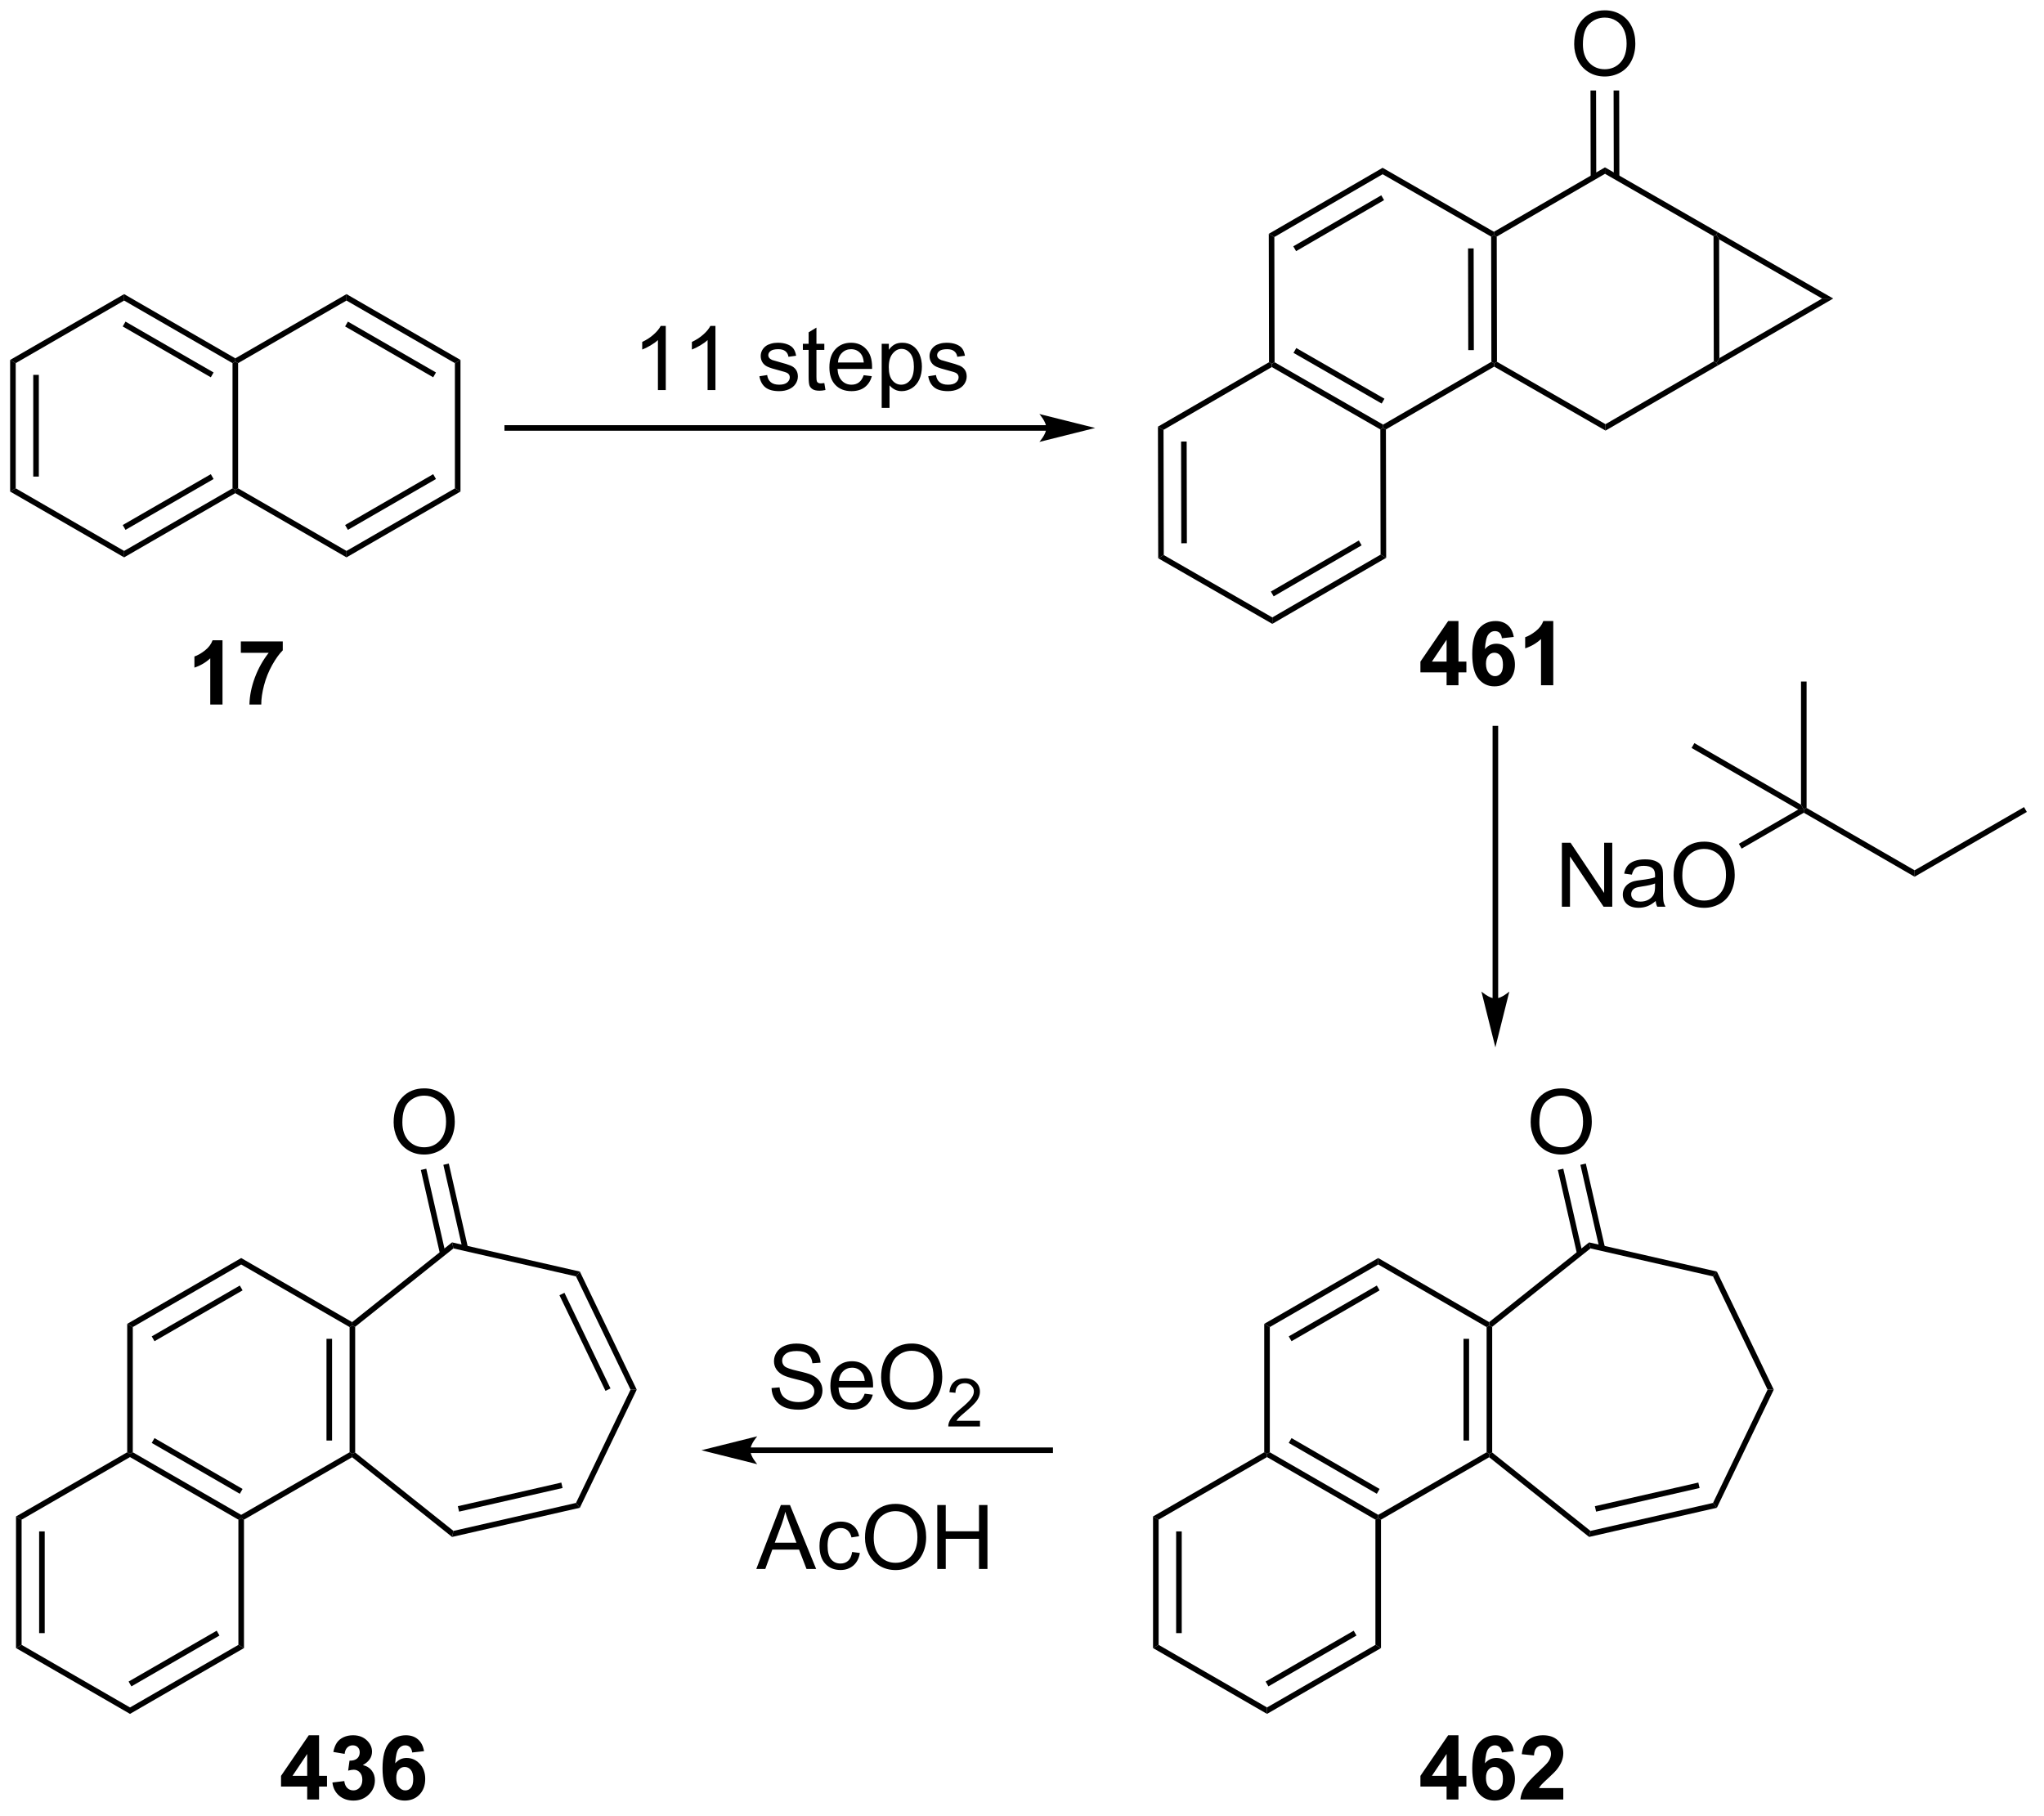 <?xml version="1.0" encoding="UTF-8"?>
<!DOCTYPE svg PUBLIC '-//W3C//DTD SVG 1.0//EN'
          'http://www.w3.org/TR/2001/REC-SVG-20010904/DTD/svg10.dtd'>
<svg stroke-dasharray="none" shape-rendering="auto" xmlns="http://www.w3.org/2000/svg" font-family="'Dialog'" text-rendering="auto" width="251" fill-opacity="1" color-interpolation="auto" color-rendering="auto" preserveAspectRatio="xMidYMid meet" font-size="12px" viewBox="0 0 251 223" fill="black" xmlns:xlink="http://www.w3.org/1999/xlink" stroke="black" image-rendering="auto" stroke-miterlimit="10" stroke-linecap="square" stroke-linejoin="miter" font-style="normal" stroke-width="1" height="223" stroke-dashoffset="0" font-weight="normal" stroke-opacity="1"
><!--Generated by the Batik Graphics2D SVG Generator--><defs id="genericDefs"
  /><g
  ><defs id="defs1"
    ><clipPath clipPathUnits="userSpaceOnUse" id="clipPath1"
      ><path d="M0.646 1.611 L188.444 1.611 L188.444 168.537 L0.646 168.537 L0.646 1.611 Z"
      /></clipPath
      ><clipPath clipPathUnits="userSpaceOnUse" id="clipPath2"
      ><path d="M188.795 140.687 L188.795 302.971 L371.371 302.971 L371.371 140.687 Z"
      /></clipPath
    ></defs
    ><g transform="scale(1.333,1.333) translate(-0.646,-1.611) matrix(1.029,0,0,1.029,-193.549,-143.1)"
    ><path d="M208.642 203.702 L207.546 203.702 L207.546 199.565 Q206.944 200.127 206.127 200.398 L206.127 199.4 Q206.556 199.26 207.059 198.869 Q207.564 198.476 207.752 197.952 L208.642 197.952 L208.642 203.702 ZM210.284 199.072 L210.284 198.054 L214.037 198.054 L214.037 198.851 Q213.573 199.307 213.091 200.163 Q212.612 201.018 212.36 201.981 Q212.107 202.945 212.112 203.702 L211.052 203.702 Q211.081 202.515 211.542 201.281 Q212.006 200.046 212.779 199.072 L210.284 199.072 Z" stroke="none" clip-path="url(#clipPath2)"
    /></g
    ><g transform="matrix(1.371,0,0,1.371,-258.926,-192.947)"
    ><path d="M302.594 270.803 L302.344 270.947 L302.094 270.803 L302.094 259.303 L302.594 259.591 Z" stroke="none" clip-path="url(#clipPath2)"
    /></g
    ><g transform="matrix(1.371,0,0,1.371,-258.926,-192.947)"
    ><path d="M302.344 271.236 L302.344 270.947 L302.594 270.803 L312.303 276.408 L312.303 276.697 L312.053 276.841 ZM304.289 269.968 L312.178 274.523 L312.428 274.09 L304.539 269.535 Z" stroke="none" clip-path="url(#clipPath2)"
    /></g
    ><g transform="matrix(1.371,0,0,1.371,-258.926,-192.947)"
    ><path d="M312.553 276.841 L312.303 276.697 L312.303 276.408 L322.013 270.803 L322.263 270.947 L322.24 271.249 Z" stroke="none" clip-path="url(#clipPath2)"
    /></g
    ><g transform="matrix(1.371,0,0,1.371,-258.926,-192.947)"
    ><path d="M322.513 270.827 L322.263 270.947 L322.013 270.803 L322.013 259.591 L322.263 259.447 L322.513 259.567 ZM320.443 269.752 L320.443 260.642 L319.943 260.642 L319.943 269.752 Z" stroke="none" clip-path="url(#clipPath2)"
    /></g
    ><g transform="matrix(1.371,0,0,1.371,-258.926,-192.947)"
    ><path d="M322.24 259.145 L322.263 259.447 L322.013 259.591 L312.303 253.986 L312.303 253.408 Z" stroke="none" clip-path="url(#clipPath2)"
    /></g
    ><g transform="matrix(1.371,0,0,1.371,-258.926,-192.947)"
    ><path d="M312.303 253.408 L312.303 253.986 L302.594 259.591 L302.094 259.303 ZM312.178 255.871 L304.289 260.425 L304.539 260.858 L312.428 256.304 Z" stroke="none" clip-path="url(#clipPath2)"
    /></g
    ><g transform="matrix(1.371,0,0,1.371,-258.926,-192.947)"
    ><path d="M322.24 271.249 L322.263 270.947 L322.513 270.827 L331.315 277.846 L331.192 278.388 Z" stroke="none" clip-path="url(#clipPath2)"
    /></g
    ><g transform="matrix(1.371,0,0,1.371,-258.926,-192.947)"
    ><path d="M331.192 278.388 L331.315 277.846 L342.292 275.341 L342.639 275.775 ZM331.821 276.121 L341.089 274.005 L340.977 273.518 L331.709 275.633 Z" stroke="none" clip-path="url(#clipPath2)"
    /></g
    ><g transform="matrix(1.371,0,0,1.371,-258.926,-192.947)"
    ><path d="M342.639 275.775 L342.292 275.341 L347.178 265.197 L347.733 265.197 Z" stroke="none" clip-path="url(#clipPath2)"
    /></g
    ><g transform="matrix(1.371,0,0,1.371,-258.926,-192.947)"
    ><path d="M347.733 265.197 L347.178 265.197 L342.292 255.053 L342.639 254.619 Z" stroke="none" clip-path="url(#clipPath2)"
    /></g
    ><g transform="matrix(1.371,0,0,1.371,-258.926,-192.947)"
    ><path d="M342.639 254.619 L342.292 255.053 L331.316 252.547 L331.192 252.006 Z" stroke="none" clip-path="url(#clipPath2)"
    /></g
    ><g transform="matrix(1.371,0,0,1.371,-258.926,-192.947)"
    ><path d="M331.192 252.006 L331.316 252.547 L322.513 259.567 L322.263 259.447 L322.24 259.145 Z" stroke="none" clip-path="url(#clipPath2)"
    /></g
    ><g transform="matrix(1.371,0,0,1.371,-258.926,-192.947)"
    ><path d="M318.428 301.9 L318.428 300.747 L316.084 300.747 L316.084 299.786 L318.569 296.15 L319.491 296.15 L319.491 299.783 L320.202 299.783 L320.202 300.747 L319.491 300.747 L319.491 301.9 L318.428 301.9 ZM318.428 299.783 L318.428 297.825 L317.113 299.783 L318.428 299.783 ZM324.445 297.575 L323.382 297.692 Q323.344 297.364 323.179 297.208 Q323.015 297.051 322.752 297.051 Q322.406 297.051 322.164 297.364 Q321.924 297.676 321.862 298.666 Q322.273 298.182 322.882 298.182 Q323.57 298.182 324.06 298.705 Q324.549 299.228 324.549 300.057 Q324.549 300.934 324.034 301.468 Q323.518 301.999 322.711 301.999 Q321.844 301.999 321.284 301.325 Q320.726 300.65 320.726 299.114 Q320.726 297.541 321.307 296.846 Q321.89 296.15 322.82 296.15 Q323.471 296.15 323.898 296.515 Q324.328 296.88 324.445 297.575 ZM321.955 299.971 Q321.955 300.505 322.2 300.796 Q322.448 301.088 322.765 301.088 Q323.07 301.088 323.273 300.851 Q323.476 300.611 323.476 300.067 Q323.476 299.51 323.257 299.249 Q323.039 298.989 322.711 298.989 Q322.393 298.989 322.174 299.239 Q321.955 299.486 321.955 299.971 ZM328.881 300.88 L328.881 301.9 L325.035 301.9 Q325.097 301.322 325.41 300.804 Q325.722 300.286 326.644 299.432 Q327.386 298.739 327.553 298.494 Q327.78 298.153 327.78 297.822 Q327.78 297.455 327.582 297.257 Q327.386 297.059 327.038 297.059 Q326.694 297.059 326.491 297.267 Q326.288 297.473 326.256 297.955 L325.163 297.846 Q325.261 296.939 325.777 296.546 Q326.293 296.15 327.066 296.15 Q327.913 296.15 328.397 296.609 Q328.881 297.064 328.881 297.744 Q328.881 298.13 328.743 298.481 Q328.605 298.83 328.303 299.213 Q328.105 299.465 327.584 299.942 Q327.066 300.418 326.925 300.575 Q326.788 300.731 326.702 300.88 L328.881 300.88 Z" stroke="none" clip-path="url(#clipPath2)"
    /></g
    ><g transform="matrix(1.371,0,0,1.371,-258.926,-192.947)"
    ><path d="M302.094 270.803 L302.344 270.947 L302.344 271.236 L292.635 276.841 L292.135 276.553 Z" stroke="none" clip-path="url(#clipPath2)"
    /></g
    ><g transform="matrix(1.371,0,0,1.371,-258.926,-192.947)"
    ><path d="M292.135 276.553 L292.635 276.841 L292.635 288.053 L292.135 288.341 ZM294.205 277.892 L294.205 287.002 L294.705 287.002 L294.705 277.892 Z" stroke="none" clip-path="url(#clipPath2)"
    /></g
    ><g transform="matrix(1.371,0,0,1.371,-258.926,-192.947)"
    ><path d="M292.135 288.341 L292.635 288.053 L302.344 293.658 L302.344 294.236 Z" stroke="none" clip-path="url(#clipPath2)"
    /></g
    ><g transform="matrix(1.371,0,0,1.371,-258.926,-192.947)"
    ><path d="M302.344 294.236 L302.344 293.658 L312.053 288.053 L312.553 288.341 ZM302.469 291.773 L310.358 287.218 L310.108 286.785 L302.219 291.34 Z" stroke="none" clip-path="url(#clipPath2)"
    /></g
    ><g transform="matrix(1.371,0,0,1.371,-258.926,-192.947)"
    ><path d="M312.553 288.341 L312.053 288.053 L312.053 276.841 L312.303 276.697 L312.553 276.841 Z" stroke="none" clip-path="url(#clipPath2)"
    /></g
    ><g transform="matrix(1.371,0,0,1.371,-258.926,-192.947)"
    ><path d="M325.958 241.251 Q325.958 239.824 326.723 239.019 Q327.489 238.212 328.7 238.212 Q329.492 238.212 330.127 238.592 Q330.765 238.97 331.098 239.647 Q331.434 240.324 331.434 241.183 Q331.434 242.056 331.083 242.743 Q330.731 243.431 330.085 243.785 Q329.442 244.139 328.695 244.139 Q327.887 244.139 327.25 243.748 Q326.614 243.355 326.286 242.681 Q325.958 242.004 325.958 241.251 ZM326.739 241.262 Q326.739 242.298 327.294 242.894 Q327.851 243.488 328.692 243.488 Q329.546 243.488 330.098 242.887 Q330.653 242.285 330.653 241.181 Q330.653 240.48 330.416 239.959 Q330.179 239.439 329.723 239.152 Q329.27 238.863 328.703 238.863 Q327.898 238.863 327.317 239.418 Q326.739 239.97 326.739 241.262 Z" stroke="none" clip-path="url(#clipPath2)"
    /></g
    ><g transform="matrix(1.371,0,0,1.371,-258.926,-192.947)"
    ><path d="M332.618 252.477 L330.899 244.948 L330.412 245.06 L332.13 252.588 ZM330.599 252.937 L328.881 245.409 L328.394 245.52 L330.112 253.049 Z" stroke="none" clip-path="url(#clipPath2)"
    /></g
    ><g transform="matrix(1.371,0,0,1.371,-258.926,-192.947)"
    ><path d="M189.767 172.971 L190.267 173.259 L190.267 184.471 L189.767 184.759 ZM191.837 174.31 L191.837 183.42 L192.337 183.42 L192.337 174.31 Z" stroke="none" clip-path="url(#clipPath2)"
    /></g
    ><g transform="matrix(1.371,0,0,1.371,-258.926,-192.947)"
    ><path d="M189.767 184.759 L190.267 184.471 L199.976 190.076 L199.976 190.654 Z" stroke="none" clip-path="url(#clipPath2)"
    /></g
    ><g transform="matrix(1.371,0,0,1.371,-258.926,-192.947)"
    ><path d="M199.976 190.654 L199.976 190.076 L209.686 184.471 L209.936 184.615 L209.936 184.904 ZM200.101 188.191 L207.991 183.637 L207.741 183.203 L199.851 187.758 Z" stroke="none" clip-path="url(#clipPath2)"
    /></g
    ><g transform="matrix(1.371,0,0,1.371,-258.926,-192.947)"
    ><path d="M210.186 184.471 L209.936 184.615 L209.686 184.471 L209.686 173.259 L209.936 173.115 L210.186 173.259 Z" stroke="none" clip-path="url(#clipPath2)"
    /></g
    ><g transform="matrix(1.371,0,0,1.371,-258.926,-192.947)"
    ><path d="M209.936 172.826 L209.936 173.115 L209.686 173.259 L199.976 167.654 L199.976 167.076 ZM207.991 174.094 L200.101 169.539 L199.851 169.972 L207.741 174.527 Z" stroke="none" clip-path="url(#clipPath2)"
    /></g
    ><g transform="matrix(1.371,0,0,1.371,-258.926,-192.947)"
    ><path d="M199.976 167.076 L199.976 167.654 L190.267 173.259 L189.767 172.971 Z" stroke="none" clip-path="url(#clipPath2)"
    /></g
    ><g transform="matrix(1.371,0,0,1.371,-258.926,-192.947)"
    ><path d="M209.936 184.904 L209.936 184.615 L210.186 184.471 L219.895 190.076 L219.895 190.654 Z" stroke="none" clip-path="url(#clipPath2)"
    /></g
    ><g transform="matrix(1.371,0,0,1.371,-258.926,-192.947)"
    ><path d="M219.895 190.654 L219.895 190.076 L229.604 184.471 L230.104 184.759 ZM220.02 188.191 L227.909 183.637 L227.659 183.203 L219.77 187.758 Z" stroke="none" clip-path="url(#clipPath2)"
    /></g
    ><g transform="matrix(1.371,0,0,1.371,-258.926,-192.947)"
    ><path d="M230.104 184.759 L229.604 184.471 L229.604 173.259 L230.104 172.971 Z" stroke="none" clip-path="url(#clipPath2)"
    /></g
    ><g transform="matrix(1.371,0,0,1.371,-258.926,-192.947)"
    ><path d="M230.104 172.971 L229.604 173.259 L219.895 167.654 L219.895 167.076 ZM227.909 174.094 L220.02 169.539 L219.77 169.972 L227.659 174.527 Z" stroke="none" clip-path="url(#clipPath2)"
    /></g
    ><g transform="matrix(1.371,0,0,1.371,-258.926,-192.947)"
    ><path d="M219.895 167.076 L219.895 167.654 L210.186 173.259 L209.936 173.115 L209.936 172.826 Z" stroke="none" clip-path="url(#clipPath2)"
    /></g
    ><g transform="matrix(1.371,0,0,1.371,-258.926,-192.947)"
    ><path d="M282.579 178.815 L234.292 178.815 L234.042 178.815 L234.042 179.315 L234.292 179.315 L282.579 179.315 L282.829 179.315 L282.829 178.815 L282.579 178.815 ZM286.954 179.065 L281.954 177.815 C281.954 177.815 282.579 178.518 282.579 179.065 C282.579 179.612 281.954 180.315 281.954 180.315 Z" stroke="none" clip-path="url(#clipPath2)"
    /></g
    ><g transform="matrix(1.371,0,0,1.371,-258.926,-192.947)"
    ><path d="M318.428 202.107 L318.428 200.953 L316.084 200.953 L316.084 199.992 L318.569 196.357 L319.491 196.357 L319.491 199.989 L320.202 199.989 L320.202 200.953 L319.491 200.953 L319.491 202.107 L318.428 202.107 ZM318.428 199.989 L318.428 198.031 L317.113 199.989 L318.428 199.989 ZM324.445 197.781 L323.382 197.898 Q323.344 197.57 323.179 197.414 Q323.015 197.258 322.752 197.258 Q322.406 197.258 322.164 197.57 Q321.924 197.883 321.862 198.872 Q322.273 198.388 322.882 198.388 Q323.57 198.388 324.06 198.911 Q324.549 199.435 324.549 200.263 Q324.549 201.141 324.034 201.674 Q323.518 202.206 322.711 202.206 Q321.844 202.206 321.284 201.531 Q320.726 200.857 320.726 199.32 Q320.726 197.747 321.307 197.052 Q321.89 196.357 322.82 196.357 Q323.471 196.357 323.898 196.721 Q324.328 197.086 324.445 197.781 ZM321.955 200.177 Q321.955 200.711 322.2 201.002 Q322.448 201.294 322.765 201.294 Q323.07 201.294 323.273 201.057 Q323.476 200.818 323.476 200.273 Q323.476 199.716 323.257 199.456 Q323.039 199.195 322.711 199.195 Q322.393 199.195 322.174 199.445 Q321.955 199.693 321.955 200.177 ZM327.983 202.107 L326.886 202.107 L326.886 197.969 Q326.285 198.531 325.467 198.802 L325.467 197.805 Q325.897 197.664 326.399 197.273 Q326.905 196.88 327.092 196.357 L327.983 196.357 L327.983 202.107 Z" stroke="none" clip-path="url(#clipPath2)"
    /></g
    ><g transform="matrix(1.371,0,0,1.371,-258.926,-192.947)"
    ><path d="M323.048 230.164 L323.048 205.994 L323.048 205.744 L322.548 205.744 L322.548 205.994 L322.548 230.164 L322.548 230.414 L323.048 230.414 L323.048 230.164 ZM322.798 234.539 L324.048 229.539 C324.048 229.539 323.345 230.164 322.798 230.164 C322.251 230.164 321.548 229.539 321.548 229.539 Z" stroke="none" clip-path="url(#clipPath2)"
    /></g
    ><g transform="matrix(1.371,0,0,1.371,-258.926,-192.947)"
    ><path d="M248.491 175.673 L247.788 175.673 L247.788 171.192 Q247.533 171.434 247.121 171.676 Q246.71 171.918 246.382 172.041 L246.382 171.361 Q246.97 171.082 247.41 170.689 Q247.853 170.293 248.038 169.923 L248.491 169.923 L248.491 175.673 ZM252.94 175.673 L252.237 175.673 L252.237 171.192 Q251.982 171.434 251.571 171.676 Q251.159 171.918 250.831 172.041 L250.831 171.361 Q251.42 171.082 251.86 170.689 Q252.302 170.293 252.487 169.923 L252.94 169.923 L252.94 175.673 ZM256.878 174.434 L257.573 174.325 Q257.63 174.744 257.899 174.968 Q258.167 175.189 258.646 175.189 Q259.13 175.189 259.365 174.991 Q259.599 174.793 259.599 174.528 Q259.599 174.291 259.394 174.153 Q259.248 174.059 258.675 173.916 Q257.901 173.72 257.602 173.577 Q257.302 173.434 257.149 173.184 Q256.995 172.931 256.995 172.627 Q256.995 172.348 257.12 172.114 Q257.248 171.877 257.466 171.72 Q257.63 171.598 257.914 171.515 Q258.198 171.431 258.521 171.431 Q259.011 171.431 259.378 171.572 Q259.748 171.713 259.922 171.952 Q260.099 172.192 260.167 172.595 L259.479 172.689 Q259.433 172.369 259.206 172.189 Q258.982 172.009 258.573 172.009 Q258.089 172.009 257.88 172.171 Q257.675 172.33 257.675 172.543 Q257.675 172.681 257.761 172.791 Q257.847 172.903 258.029 172.978 Q258.136 173.017 258.651 173.158 Q259.396 173.356 259.69 173.483 Q259.987 173.611 260.154 173.853 Q260.323 174.095 260.323 174.455 Q260.323 174.806 260.118 175.116 Q259.912 175.426 259.524 175.598 Q259.138 175.767 258.651 175.767 Q257.841 175.767 257.417 175.431 Q256.995 175.095 256.878 174.434 ZM262.693 175.043 L262.795 175.666 Q262.498 175.728 262.263 175.728 Q261.88 175.728 261.67 175.608 Q261.459 175.486 261.373 175.288 Q261.287 175.09 261.287 174.457 L261.287 172.072 L260.771 172.072 L260.771 171.525 L261.287 171.525 L261.287 170.496 L261.987 170.075 L261.987 171.525 L262.693 171.525 L262.693 172.072 L261.987 172.072 L261.987 174.496 Q261.987 174.798 262.024 174.884 Q262.06 174.97 262.144 175.022 Q262.229 175.072 262.386 175.072 Q262.503 175.072 262.693 175.043 ZM266.22 174.338 L266.947 174.426 Q266.775 175.064 266.309 175.416 Q265.845 175.767 265.124 175.767 Q264.212 175.767 263.679 175.207 Q263.147 174.645 263.147 173.634 Q263.147 172.588 263.687 172.009 Q264.226 171.431 265.085 171.431 Q265.916 171.431 266.442 171.999 Q266.97 172.564 266.97 173.59 Q266.97 173.653 266.968 173.778 L263.874 173.778 Q263.913 174.463 264.259 174.827 Q264.608 175.189 265.127 175.189 Q265.515 175.189 265.788 174.986 Q266.062 174.783 266.22 174.338 ZM263.913 173.2 L266.228 173.2 Q266.181 172.676 265.962 172.416 Q265.627 172.009 265.093 172.009 Q264.608 172.009 264.278 172.335 Q263.947 172.658 263.913 173.2 ZM267.831 177.265 L267.831 171.525 L268.472 171.525 L268.472 172.064 Q268.698 171.746 268.982 171.59 Q269.269 171.431 269.675 171.431 Q270.206 171.431 270.612 171.705 Q271.019 171.978 271.224 172.476 Q271.433 172.973 271.433 173.567 Q271.433 174.205 271.203 174.715 Q270.974 175.223 270.539 175.496 Q270.104 175.767 269.623 175.767 Q269.271 175.767 268.993 175.619 Q268.714 175.47 268.534 175.244 L268.534 177.265 L267.831 177.265 ZM268.466 173.621 Q268.466 174.423 268.789 174.806 Q269.115 175.189 269.576 175.189 Q270.045 175.189 270.378 174.793 Q270.714 174.395 270.714 173.564 Q270.714 172.77 270.386 172.377 Q270.06 171.981 269.607 171.981 Q269.159 171.981 268.813 172.403 Q268.466 172.822 268.466 173.621 ZM271.999 174.434 L272.694 174.325 Q272.752 174.744 273.02 174.968 Q273.288 175.189 273.767 175.189 Q274.252 175.189 274.486 174.991 Q274.72 174.793 274.72 174.528 Q274.72 174.291 274.515 174.153 Q274.369 174.059 273.796 173.916 Q273.022 173.72 272.723 173.577 Q272.423 173.434 272.27 173.184 Q272.116 172.931 272.116 172.627 Q272.116 172.348 272.241 172.114 Q272.369 171.877 272.587 171.72 Q272.752 171.598 273.035 171.515 Q273.319 171.431 273.642 171.431 Q274.132 171.431 274.499 171.572 Q274.869 171.713 275.043 171.952 Q275.22 172.192 275.288 172.595 L274.601 172.689 Q274.554 172.369 274.327 172.189 Q274.103 172.009 273.694 172.009 Q273.21 172.009 273.002 172.171 Q272.796 172.33 272.796 172.543 Q272.796 172.681 272.882 172.791 Q272.968 172.903 273.15 172.978 Q273.257 173.017 273.772 173.158 Q274.517 173.356 274.812 173.483 Q275.108 173.611 275.275 173.853 Q275.444 174.095 275.444 174.455 Q275.444 174.806 275.239 175.116 Q275.033 175.426 274.645 175.598 Q274.259 175.767 273.772 175.767 Q272.962 175.767 272.538 175.431 Q272.116 175.095 271.999 174.434 Z" stroke="none" clip-path="url(#clipPath2)"
    /></g
    ><g transform="matrix(1.371,0,0,1.371,-258.926,-192.947)"
    ><path d="M350.173 201.776 L350.673 201.776 L350.673 213.093 L350.423 213.238 L350.173 212.805 Z" stroke="none" clip-path="url(#clipPath2)"
    /></g
    ><g transform="matrix(1.371,0,0,1.371,-258.926,-192.947)"
    ><path d="M350.173 212.805 L350.423 213.238 L349.923 213.238 L340.372 207.724 L340.622 207.291 Z" stroke="none" clip-path="url(#clipPath2)"
    /></g
    ><g transform="matrix(1.371,0,0,1.371,-258.926,-192.947)"
    ><path d="M350.423 213.526 L350.423 213.238 L350.673 213.093 L360.348 218.68 L360.348 219.257 Z" stroke="none" clip-path="url(#clipPath2)"
    /></g
    ><g transform="matrix(1.371,0,0,1.371,-258.926,-192.947)"
    ><path d="M360.348 219.257 L360.348 218.68 L370.149 213.021 L370.399 213.454 Z" stroke="none" clip-path="url(#clipPath2)"
    /></g
    ><g transform="matrix(1.371,0,0,1.371,-258.926,-192.947)"
    ><path d="M328.755 221.943 L328.755 216.217 L329.533 216.217 L332.541 220.712 L332.541 216.217 L333.268 216.217 L333.268 221.943 L332.489 221.943 L329.481 217.443 L329.481 221.943 L328.755 221.943 ZM337.157 221.43 Q336.766 221.764 336.404 221.902 Q336.045 222.037 335.631 222.037 Q334.946 222.037 334.579 221.704 Q334.212 221.368 334.212 220.85 Q334.212 220.545 334.35 220.292 Q334.49 220.04 334.714 219.889 Q334.938 219.735 335.219 219.657 Q335.428 219.602 335.844 219.553 Q336.696 219.451 337.1 219.31 Q337.102 219.165 337.102 219.126 Q337.102 218.696 336.904 218.521 Q336.634 218.282 336.102 218.282 Q335.608 218.282 335.37 218.456 Q335.134 218.631 335.022 219.071 L334.334 218.977 Q334.428 218.537 334.641 218.266 Q334.858 217.993 335.264 217.847 Q335.67 217.701 336.204 217.701 Q336.735 217.701 337.066 217.826 Q337.399 217.951 337.555 218.141 Q337.712 218.329 337.774 218.618 Q337.811 218.798 337.811 219.266 L337.811 220.204 Q337.811 221.185 337.855 221.446 Q337.899 221.704 338.032 221.943 L337.298 221.943 Q337.188 221.725 337.157 221.43 ZM337.1 219.86 Q336.717 220.016 335.951 220.126 Q335.516 220.188 335.337 220.266 Q335.157 220.344 335.058 220.495 Q334.962 220.646 334.962 220.829 Q334.962 221.11 335.175 221.298 Q335.389 221.485 335.798 221.485 Q336.204 221.485 336.519 221.308 Q336.837 221.131 336.985 220.821 Q337.1 220.584 337.1 220.118 L337.1 219.86 ZM338.76 219.154 Q338.76 217.727 339.526 216.923 Q340.291 216.115 341.502 216.115 Q342.294 216.115 342.929 216.495 Q343.567 216.873 343.901 217.55 Q344.236 218.227 344.236 219.087 Q344.236 219.959 343.885 220.646 Q343.533 221.334 342.887 221.688 Q342.244 222.042 341.497 222.042 Q340.69 222.042 340.051 221.652 Q339.416 221.258 339.088 220.584 Q338.76 219.907 338.76 219.154 ZM339.541 219.165 Q339.541 220.201 340.096 220.798 Q340.653 221.391 341.494 221.391 Q342.348 221.391 342.901 220.79 Q343.455 220.188 343.455 219.084 Q343.455 218.383 343.218 217.863 Q342.981 217.342 342.526 217.055 Q342.072 216.766 341.505 216.766 Q340.7 216.766 340.119 217.321 Q339.541 217.873 339.541 219.165 Z" stroke="none" clip-path="url(#clipPath2)"
    /></g
    ><g transform="matrix(1.371,0,0,1.371,-258.926,-192.947)"
    ><path d="M349.923 213.238 L350.423 213.238 L350.423 213.526 L344.856 216.74 L344.606 216.308 Z" stroke="none" clip-path="url(#clipPath2)"
    /></g
    ><g transform="matrix(1.371,0,0,1.371,-258.926,-192.947)"
    ><path d="M303 161.965 L302.5 161.677 L312.697 155.763 L312.699 156.34 ZM304.948 163.229 L312.828 158.658 L312.577 158.226 L304.697 162.796 Z" stroke="none" clip-path="url(#clipPath2)"
    /></g
    ><g transform="matrix(1.371,0,0,1.371,-258.926,-192.947)"
    ><path d="M302.5 161.677 L303 161.965 L303.022 173.176 L302.773 173.321 L302.522 173.177 Z" stroke="none" clip-path="url(#clipPath2)"
    /></g
    ><g transform="matrix(1.371,0,0,1.371,-258.926,-192.947)"
    ><path d="M302.773 173.61 L302.773 173.321 L303.022 173.176 L312.743 178.763 L312.743 179.052 L312.494 179.196 ZM304.716 172.339 L312.614 176.878 L312.863 176.445 L304.965 171.905 Z" stroke="none" clip-path="url(#clipPath2)"
    /></g
    ><g transform="matrix(1.371,0,0,1.371,-258.926,-192.947)"
    ><path d="M312.994 179.195 L312.743 179.052 L312.743 178.763 L322.441 173.138 L322.691 173.282 L322.692 173.571 Z" stroke="none" clip-path="url(#clipPath2)"
    /></g
    ><g transform="matrix(1.371,0,0,1.371,-258.926,-192.947)"
    ><path d="M322.941 173.137 L322.691 173.282 L322.441 173.138 L322.419 161.927 L322.669 161.782 L322.919 161.926 ZM320.869 172.09 L320.851 162.981 L320.351 162.982 L320.369 172.091 Z" stroke="none" clip-path="url(#clipPath2)"
    /></g
    ><g transform="matrix(1.371,0,0,1.371,-258.926,-192.947)"
    ><path d="M322.668 161.493 L322.669 161.782 L322.419 161.927 L312.699 156.34 L312.697 155.763 Z" stroke="none" clip-path="url(#clipPath2)"
    /></g
    ><g transform="matrix(1.371,0,0,1.371,-258.926,-192.947)"
    ><path d="M322.692 173.571 L322.691 173.282 L322.941 173.137 L332.661 178.724 L332.663 179.301 Z" stroke="none" clip-path="url(#clipPath2)"
    /></g
    ><g transform="matrix(1.371,0,0,1.371,-258.926,-192.947)"
    ><path d="M332.663 179.301 L332.661 178.724 L342.36 173.099 L342.61 173.243 L342.735 173.459 Z" stroke="none" clip-path="url(#clipPath2)"
    /></g
    ><g transform="matrix(1.371,0,0,1.371,-258.926,-192.947)"
    ><path d="M342.859 172.809 L342.61 173.243 L342.36 173.099 L342.337 161.887 L342.587 161.743 L342.838 162.175 Z" stroke="none" clip-path="url(#clipPath2)"
    /></g
    ><g transform="matrix(1.371,0,0,1.371,-258.926,-192.947)"
    ><path d="M342.712 161.526 L342.587 161.743 L342.337 161.887 L332.617 156.301 L332.616 155.724 Z" stroke="none" clip-path="url(#clipPath2)"
    /></g
    ><g transform="matrix(1.371,0,0,1.371,-258.926,-192.947)"
    ><path d="M332.616 155.724 L332.617 156.301 L322.919 161.926 L322.669 161.782 L322.668 161.493 Z" stroke="none" clip-path="url(#clipPath2)"
    /></g
    ><g transform="matrix(1.371,0,0,1.371,-258.926,-192.947)"
    ><path d="M342.735 173.459 L342.61 173.243 L342.859 172.809 L352.058 167.474 L353.058 167.472 Z" stroke="none" clip-path="url(#clipPath2)"
    /></g
    ><g transform="matrix(1.371,0,0,1.371,-258.926,-192.947)"
    ><path d="M353.058 167.472 L352.058 167.474 L342.838 162.175 L342.587 161.743 L342.712 161.526 Z" stroke="none" clip-path="url(#clipPath2)"
    /></g
    ><g transform="matrix(1.371,0,0,1.371,-258.926,-192.947)"
    ><path d="M329.857 144.698 Q329.857 143.271 330.623 142.466 Q331.388 141.659 332.599 141.659 Q333.391 141.659 334.026 142.039 Q334.664 142.417 334.998 143.094 Q335.333 143.771 335.333 144.631 Q335.333 145.503 334.982 146.19 Q334.63 146.878 333.984 147.232 Q333.341 147.586 332.594 147.586 Q331.786 147.586 331.149 147.196 Q330.513 146.802 330.185 146.128 Q329.857 145.451 329.857 144.698 ZM330.638 144.709 Q330.638 145.745 331.193 146.341 Q331.75 146.935 332.591 146.935 Q333.445 146.935 333.998 146.334 Q334.552 145.732 334.552 144.628 Q334.552 143.927 334.315 143.407 Q334.078 142.886 333.623 142.599 Q333.169 142.31 332.602 142.31 Q331.797 142.31 331.216 142.865 Q330.638 143.417 330.638 144.709 Z" stroke="none" clip-path="url(#clipPath2)"
    /></g
    ><g transform="matrix(1.371,0,0,1.371,-258.926,-192.947)"
    ><path d="M333.903 156.607 L333.887 148.837 L333.387 148.837 L333.403 156.608 ZM331.833 156.611 L331.817 148.841 L331.317 148.841 L331.333 156.612 Z" stroke="none" clip-path="url(#clipPath2)"
    /></g
    ><g transform="matrix(1.371,0,0,1.371,-258.926,-192.947)"
    ><path d="M302.522 173.177 L302.773 173.321 L302.773 173.61 L293.075 179.235 L292.575 178.947 Z" stroke="none" clip-path="url(#clipPath2)"
    /></g
    ><g transform="matrix(1.371,0,0,1.371,-258.926,-192.947)"
    ><path d="M292.575 178.947 L293.075 179.235 L293.097 190.446 L292.598 190.736 ZM294.647 180.282 L294.665 189.392 L295.165 189.391 L295.147 180.281 Z" stroke="none" clip-path="url(#clipPath2)"
    /></g
    ><g transform="matrix(1.371,0,0,1.371,-258.926,-192.947)"
    ><path d="M292.598 190.736 L293.097 190.446 L302.818 196.032 L302.819 196.61 Z" stroke="none" clip-path="url(#clipPath2)"
    /></g
    ><g transform="matrix(1.371,0,0,1.371,-258.926,-192.947)"
    ><path d="M302.819 196.61 L302.818 196.032 L312.516 190.408 L313.016 190.695 ZM302.939 194.147 L310.819 189.577 L310.568 189.144 L302.688 193.715 Z" stroke="none" clip-path="url(#clipPath2)"
    /></g
    ><g transform="matrix(1.371,0,0,1.371,-258.926,-192.947)"
    ><path d="M313.016 190.695 L312.516 190.408 L312.494 179.196 L312.743 179.052 L312.994 179.195 Z" stroke="none" clip-path="url(#clipPath2)"
    /></g
    ><g transform="matrix(1.371,0,0,1.371,-258.926,-192.947)"
    ><path d="M256.061 270.873 L282.921 270.873 L283.171 270.873 L283.171 270.373 L282.921 270.373 L256.061 270.373 L255.811 270.373 L255.811 270.873 L256.061 270.873 ZM251.686 270.623 L256.686 271.873 C256.686 271.873 256.061 271.17 256.061 270.623 C256.061 270.077 256.686 269.373 256.686 269.373 Z" stroke="none" clip-path="url(#clipPath2)"
    /></g
    ><g transform="matrix(1.371,0,0,1.371,-258.926,-192.947)"
    ><path d="M257.966 265.052 L258.682 264.989 Q258.731 265.419 258.916 265.695 Q259.104 265.971 259.494 266.14 Q259.885 266.31 260.372 266.31 Q260.807 266.31 261.137 266.182 Q261.471 266.052 261.632 265.828 Q261.794 265.604 261.794 265.338 Q261.794 265.068 261.637 264.867 Q261.481 264.666 261.122 264.529 Q260.893 264.44 260.104 264.25 Q259.315 264.06 258.997 263.893 Q258.588 263.677 258.385 263.359 Q258.184 263.041 258.184 262.646 Q258.184 262.213 258.429 261.836 Q258.676 261.458 259.148 261.263 Q259.622 261.068 260.2 261.068 Q260.838 261.068 261.322 261.273 Q261.809 261.479 262.07 261.877 Q262.333 262.276 262.354 262.779 L261.627 262.833 Q261.567 262.291 261.229 262.015 Q260.893 261.737 260.231 261.737 Q259.544 261.737 259.229 261.989 Q258.916 262.239 258.916 262.596 Q258.916 262.904 259.137 263.104 Q259.356 263.302 260.281 263.513 Q261.205 263.721 261.549 263.877 Q262.049 264.107 262.286 264.461 Q262.526 264.815 262.526 265.276 Q262.526 265.732 262.262 266.138 Q262.002 266.541 261.51 266.768 Q261.02 266.992 260.408 266.992 Q259.63 266.992 259.104 266.765 Q258.58 266.536 258.281 266.083 Q257.981 265.627 257.966 265.052 ZM266.309 265.557 L267.036 265.646 Q266.864 266.284 266.398 266.635 Q265.934 266.987 265.213 266.987 Q264.301 266.987 263.768 266.427 Q263.236 265.864 263.236 264.854 Q263.236 263.807 263.776 263.229 Q264.315 262.651 265.174 262.651 Q266.005 262.651 266.531 263.219 Q267.059 263.784 267.059 264.81 Q267.059 264.872 267.057 264.997 L263.963 264.997 Q264.002 265.682 264.348 266.047 Q264.697 266.409 265.216 266.409 Q265.604 266.409 265.877 266.206 Q266.151 266.002 266.309 265.557 ZM264.002 264.419 L266.317 264.419 Q266.27 263.896 266.051 263.635 Q265.716 263.229 265.182 263.229 Q264.697 263.229 264.367 263.555 Q264.036 263.877 264.002 264.419 ZM267.779 264.104 Q267.779 262.677 268.545 261.872 Q269.311 261.065 270.522 261.065 Q271.313 261.065 271.949 261.445 Q272.587 261.823 272.92 262.5 Q273.256 263.177 273.256 264.036 Q273.256 264.909 272.904 265.596 Q272.553 266.284 271.907 266.638 Q271.264 266.992 270.516 266.992 Q269.709 266.992 269.071 266.601 Q268.436 266.208 268.108 265.534 Q267.779 264.857 267.779 264.104 ZM268.561 264.114 Q268.561 265.151 269.115 265.747 Q269.673 266.341 270.514 266.341 Q271.368 266.341 271.92 265.739 Q272.475 265.138 272.475 264.034 Q272.475 263.333 272.238 262.812 Q272.001 262.291 271.545 262.005 Q271.092 261.716 270.524 261.716 Q269.719 261.716 269.139 262.271 Q268.561 262.823 268.561 264.114 Z" stroke="none" clip-path="url(#clipPath2)"
    /></g
    ><g transform="matrix(1.371,0,0,1.371,-258.926,-192.947)"
    ><path d="M276.635 267.985 L276.635 268.493 L273.796 268.493 Q273.79 268.302 273.858 268.126 Q273.966 267.837 274.204 267.556 Q274.444 267.274 274.895 266.905 Q275.594 266.331 275.841 265.995 Q276.087 265.659 276.087 265.36 Q276.087 265.048 275.862 264.833 Q275.639 264.616 275.278 264.616 Q274.897 264.616 274.669 264.845 Q274.44 265.073 274.438 265.478 L273.895 265.423 Q273.952 264.815 274.315 264.499 Q274.678 264.181 275.29 264.181 Q275.909 264.181 276.268 264.524 Q276.63 264.866 276.63 265.372 Q276.63 265.63 276.524 265.88 Q276.419 266.128 276.173 266.403 Q275.928 266.679 275.36 267.159 Q274.885 267.558 274.751 267.7 Q274.616 267.843 274.528 267.985 L276.635 267.985 Z" stroke="none" clip-path="url(#clipPath2)"
    /></g
    ><g transform="matrix(1.371,0,0,1.371,-258.926,-192.947)"
    ><path d="M256.599 281.255 L258.8 275.529 L259.617 275.529 L261.961 281.255 L261.097 281.255 L260.43 279.521 L258.034 279.521 L257.406 281.255 L256.599 281.255 ZM258.253 278.904 L260.196 278.904 L259.597 277.318 Q259.323 276.594 259.19 276.13 Q259.081 276.68 258.883 277.224 L258.253 278.904 ZM265.183 279.734 L265.875 279.825 Q265.761 280.539 265.295 280.945 Q264.828 281.349 264.149 281.349 Q263.297 281.349 262.779 280.792 Q262.261 280.234 262.261 279.195 Q262.261 278.523 262.482 278.021 Q262.706 277.516 263.162 277.266 Q263.617 277.013 264.151 277.013 Q264.828 277.013 265.258 277.354 Q265.688 277.695 265.808 278.325 L265.125 278.43 Q265.026 278.013 264.779 277.802 Q264.531 277.591 264.18 277.591 Q263.649 277.591 263.315 277.971 Q262.985 278.351 262.985 279.177 Q262.985 280.013 263.305 280.393 Q263.625 280.771 264.141 280.771 Q264.555 280.771 264.831 280.518 Q265.11 280.263 265.183 279.734 ZM266.336 278.466 Q266.336 277.039 267.102 276.234 Q267.867 275.427 269.078 275.427 Q269.87 275.427 270.505 275.807 Q271.144 276.185 271.477 276.862 Q271.813 277.539 271.813 278.398 Q271.813 279.271 271.461 279.958 Q271.11 280.646 270.464 281 Q269.821 281.354 269.073 281.354 Q268.266 281.354 267.628 280.964 Q266.992 280.57 266.664 279.896 Q266.336 279.219 266.336 278.466 ZM267.117 278.476 Q267.117 279.513 267.672 280.109 Q268.229 280.703 269.071 280.703 Q269.925 280.703 270.477 280.101 Q271.031 279.5 271.031 278.396 Q271.031 277.695 270.795 277.175 Q270.558 276.654 270.102 276.367 Q269.649 276.078 269.081 276.078 Q268.276 276.078 267.696 276.633 Q267.117 277.185 267.117 278.476 ZM272.811 281.255 L272.811 275.529 L273.569 275.529 L273.569 277.88 L276.546 277.88 L276.546 275.529 L277.304 275.529 L277.304 281.255 L276.546 281.255 L276.546 278.555 L273.569 278.555 L273.569 281.255 L272.811 281.255 Z" stroke="none" clip-path="url(#clipPath2)"
    /></g
    ><g transform="matrix(1.371,0,0,1.371,-258.926,-192.947)"
    ><path d="M200.753 270.803 L200.503 270.947 L200.253 270.803 L200.253 259.303 L200.753 259.591 Z" stroke="none" clip-path="url(#clipPath2)"
    /></g
    ><g transform="matrix(1.371,0,0,1.371,-258.926,-192.947)"
    ><path d="M200.503 271.236 L200.503 270.947 L200.753 270.803 L210.462 276.408 L210.462 276.697 L210.212 276.841 ZM202.448 269.968 L210.337 274.523 L210.587 274.09 L202.698 269.535 Z" stroke="none" clip-path="url(#clipPath2)"
    /></g
    ><g transform="matrix(1.371,0,0,1.371,-258.926,-192.947)"
    ><path d="M210.712 276.841 L210.462 276.697 L210.462 276.408 L220.172 270.803 L220.422 270.947 L220.399 271.249 Z" stroke="none" clip-path="url(#clipPath2)"
    /></g
    ><g transform="matrix(1.371,0,0,1.371,-258.926,-192.947)"
    ><path d="M220.672 270.827 L220.422 270.947 L220.172 270.803 L220.172 259.591 L220.422 259.447 L220.672 259.567 ZM218.602 269.752 L218.602 260.642 L218.102 260.642 L218.102 269.752 Z" stroke="none" clip-path="url(#clipPath2)"
    /></g
    ><g transform="matrix(1.371,0,0,1.371,-258.926,-192.947)"
    ><path d="M220.399 259.145 L220.422 259.447 L220.172 259.591 L210.462 253.986 L210.462 253.408 Z" stroke="none" clip-path="url(#clipPath2)"
    /></g
    ><g transform="matrix(1.371,0,0,1.371,-258.926,-192.947)"
    ><path d="M210.462 253.408 L210.462 253.986 L200.753 259.591 L200.253 259.303 ZM210.337 255.871 L202.448 260.425 L202.698 260.858 L210.587 256.304 Z" stroke="none" clip-path="url(#clipPath2)"
    /></g
    ><g transform="matrix(1.371,0,0,1.371,-258.926,-192.947)"
    ><path d="M220.399 271.249 L220.422 270.947 L220.672 270.827 L229.474 277.846 L229.351 278.388 Z" stroke="none" clip-path="url(#clipPath2)"
    /></g
    ><g transform="matrix(1.371,0,0,1.371,-258.926,-192.947)"
    ><path d="M229.351 278.388 L229.474 277.846 L240.451 275.341 L240.797 275.775 ZM229.98 276.121 L239.248 274.005 L239.136 273.518 L229.868 275.633 Z" stroke="none" clip-path="url(#clipPath2)"
    /></g
    ><g transform="matrix(1.371,0,0,1.371,-258.926,-192.947)"
    ><path d="M240.797 275.775 L240.451 275.341 L245.337 265.197 L245.891 265.197 Z" stroke="none" clip-path="url(#clipPath2)"
    /></g
    ><g transform="matrix(1.371,0,0,1.371,-258.926,-192.947)"
    ><path d="M245.891 265.197 L245.337 265.197 L240.451 255.053 L240.797 254.619 ZM243.542 265.088 L239.417 256.524 L238.967 256.74 L243.091 265.305 Z" stroke="none" clip-path="url(#clipPath2)"
    /></g
    ><g transform="matrix(1.371,0,0,1.371,-258.926,-192.947)"
    ><path d="M240.797 254.619 L240.451 255.053 L229.474 252.547 L229.351 252.006 Z" stroke="none" clip-path="url(#clipPath2)"
    /></g
    ><g transform="matrix(1.371,0,0,1.371,-258.926,-192.947)"
    ><path d="M229.351 252.006 L229.474 252.547 L220.672 259.567 L220.422 259.447 L220.399 259.145 Z" stroke="none" clip-path="url(#clipPath2)"
    /></g
    ><g transform="matrix(1.371,0,0,1.371,-258.926,-192.947)"
    ><path d="M216.374 301.9 L216.374 300.747 L214.031 300.747 L214.031 299.786 L216.515 296.15 L217.437 296.15 L217.437 299.783 L218.148 299.783 L218.148 300.747 L217.437 300.747 L217.437 301.9 L216.374 301.9 ZM216.374 299.783 L216.374 297.825 L215.059 299.783 L216.374 299.783 ZM218.633 300.38 L219.696 300.252 Q219.745 300.658 219.967 300.874 Q220.191 301.088 220.508 301.088 Q220.847 301.088 221.079 300.83 Q221.313 300.572 221.313 300.135 Q221.313 299.721 221.089 299.478 Q220.868 299.236 220.548 299.236 Q220.337 299.236 220.042 299.317 L220.165 298.424 Q220.61 298.434 220.844 298.231 Q221.079 298.025 221.079 297.684 Q221.079 297.395 220.907 297.223 Q220.735 297.051 220.449 297.051 Q220.167 297.051 219.967 297.247 Q219.769 297.442 219.727 297.817 L218.714 297.645 Q218.821 297.127 219.032 296.817 Q219.245 296.505 219.626 296.327 Q220.008 296.15 220.48 296.15 Q221.29 296.15 221.777 296.666 Q222.18 297.088 222.18 297.619 Q222.18 298.372 221.355 298.822 Q221.847 298.926 222.141 299.293 Q222.438 299.661 222.438 300.182 Q222.438 300.934 221.886 301.468 Q221.337 301.999 220.516 301.999 Q219.738 301.999 219.225 301.551 Q218.714 301.103 218.633 300.38 ZM226.84 297.575 L225.778 297.692 Q225.739 297.364 225.575 297.208 Q225.411 297.051 225.148 297.051 Q224.802 297.051 224.559 297.364 Q224.32 297.676 224.257 298.666 Q224.669 298.182 225.278 298.182 Q225.965 298.182 226.455 298.705 Q226.945 299.228 226.945 300.057 Q226.945 300.934 226.429 301.468 Q225.913 301.999 225.106 301.999 Q224.239 301.999 223.679 301.325 Q223.122 300.65 223.122 299.114 Q223.122 297.541 223.702 296.846 Q224.286 296.15 225.215 296.15 Q225.867 296.15 226.294 296.515 Q226.723 296.88 226.84 297.575 ZM224.351 299.971 Q224.351 300.505 224.596 300.796 Q224.843 301.088 225.161 301.088 Q225.465 301.088 225.669 300.851 Q225.872 300.611 225.872 300.067 Q225.872 299.51 225.653 299.249 Q225.434 298.989 225.106 298.989 Q224.788 298.989 224.57 299.239 Q224.351 299.486 224.351 299.971 Z" stroke="none" clip-path="url(#clipPath2)"
    /></g
    ><g transform="matrix(1.371,0,0,1.371,-258.926,-192.947)"
    ><path d="M200.253 270.803 L200.503 270.947 L200.503 271.236 L190.794 276.841 L190.294 276.553 Z" stroke="none" clip-path="url(#clipPath2)"
    /></g
    ><g transform="matrix(1.371,0,0,1.371,-258.926,-192.947)"
    ><path d="M190.294 276.553 L190.794 276.841 L190.794 288.053 L190.294 288.341 ZM192.364 277.892 L192.364 287.002 L192.864 287.002 L192.864 277.892 Z" stroke="none" clip-path="url(#clipPath2)"
    /></g
    ><g transform="matrix(1.371,0,0,1.371,-258.926,-192.947)"
    ><path d="M190.294 288.341 L190.794 288.053 L200.503 293.658 L200.503 294.236 Z" stroke="none" clip-path="url(#clipPath2)"
    /></g
    ><g transform="matrix(1.371,0,0,1.371,-258.926,-192.947)"
    ><path d="M200.503 294.236 L200.503 293.658 L210.212 288.053 L210.712 288.341 ZM200.628 291.773 L208.517 287.218 L208.267 286.785 L200.378 291.34 Z" stroke="none" clip-path="url(#clipPath2)"
    /></g
    ><g transform="matrix(1.371,0,0,1.371,-258.926,-192.947)"
    ><path d="M210.712 288.341 L210.212 288.053 L210.212 276.841 L210.462 276.697 L210.712 276.841 Z" stroke="none" clip-path="url(#clipPath2)"
    /></g
    ><g transform="matrix(1.371,0,0,1.371,-258.926,-192.947)"
    ><path d="M224.117 241.251 Q224.117 239.824 224.882 239.019 Q225.648 238.212 226.859 238.212 Q227.65 238.212 228.286 238.592 Q228.924 238.97 229.257 239.647 Q229.593 240.324 229.593 241.183 Q229.593 242.056 229.242 242.743 Q228.89 243.431 228.244 243.785 Q227.601 244.139 226.854 244.139 Q226.046 244.139 225.408 243.748 Q224.773 243.355 224.445 242.681 Q224.117 242.004 224.117 241.251 ZM224.898 241.262 Q224.898 242.298 225.453 242.894 Q226.01 243.488 226.851 243.488 Q227.705 243.488 228.257 242.887 Q228.812 242.285 228.812 241.181 Q228.812 240.48 228.575 239.959 Q228.338 239.439 227.882 239.152 Q227.429 238.863 226.861 238.863 Q226.057 238.863 225.476 239.418 Q224.898 239.97 224.898 241.262 Z" stroke="none" clip-path="url(#clipPath2)"
    /></g
    ><g transform="matrix(1.371,0,0,1.371,-258.926,-192.947)"
    ><path d="M230.776 252.477 L229.058 244.948 L228.571 245.06 L230.289 252.588 ZM228.758 252.937 L227.04 245.409 L226.552 245.52 L228.271 253.049 Z" stroke="none" clip-path="url(#clipPath2)"
    /></g
  ></g
></svg
>
